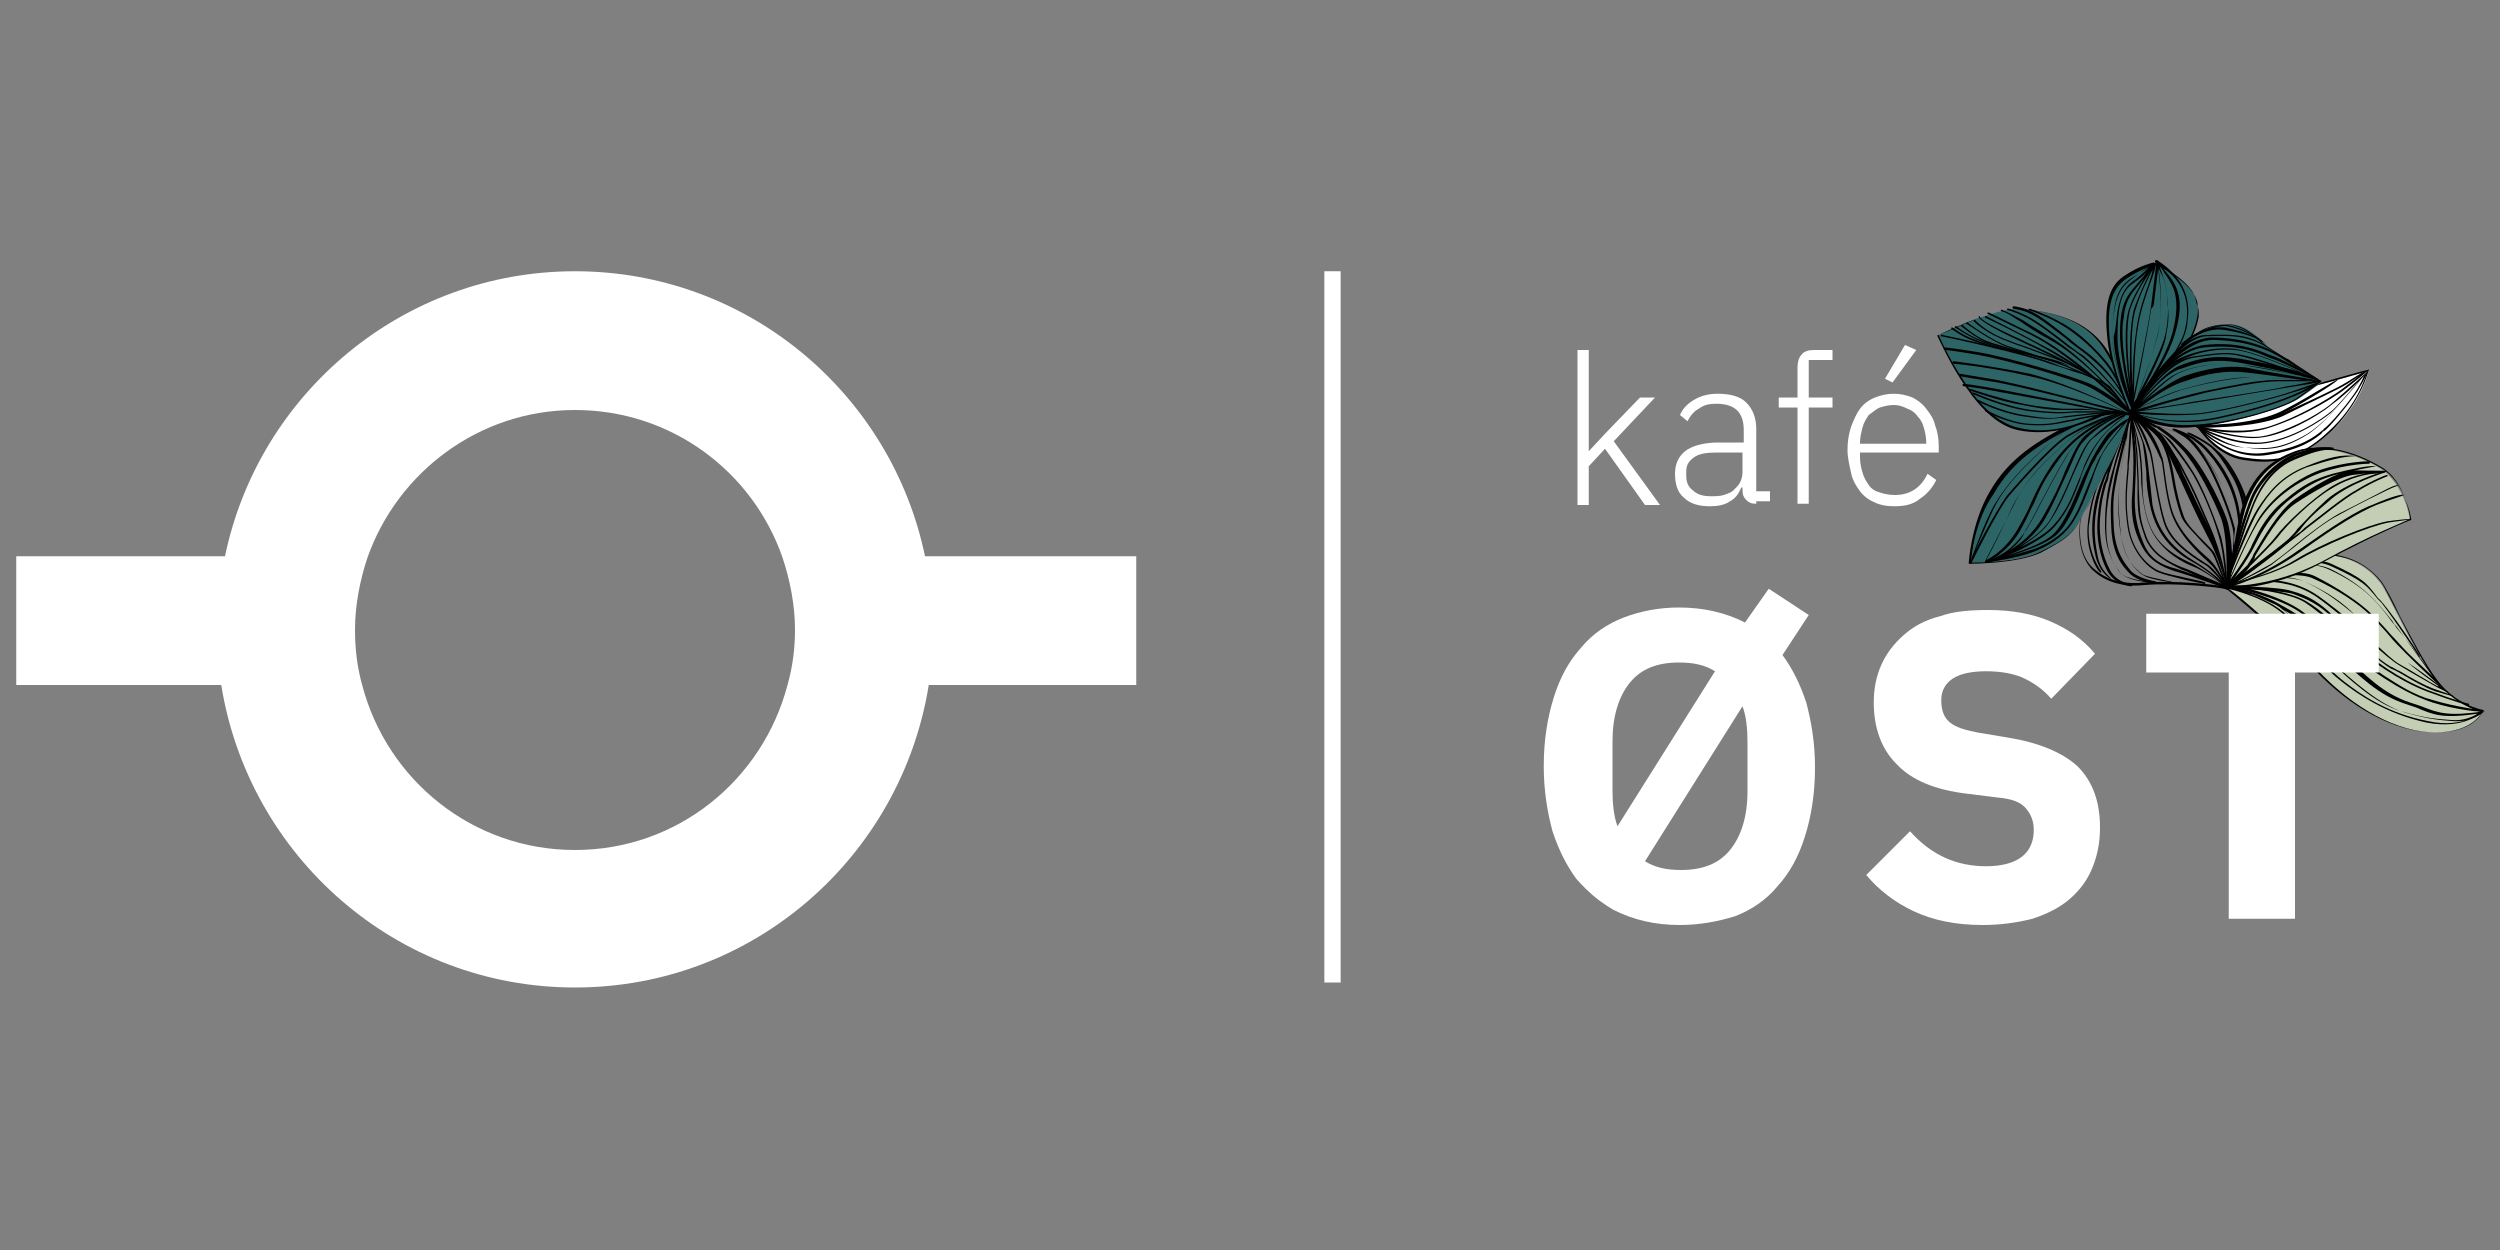<?xml version="1.0" encoding="UTF-8"?> <!-- Generator: Adobe Illustrator 25.2.1, SVG Export Plug-In . SVG Version: 6.00 Build 0) --> <svg xmlns="http://www.w3.org/2000/svg" xmlns:xlink="http://www.w3.org/1999/xlink" version="1.1" id="Layer_1" x="0px" y="0px" viewBox="0 0 200 100" style="enable-background:new 0 0 200 100;" xml:space="preserve"><rect x="0" y="0" width="200" height="100" fill="#808080" stroke="none"/> <style type="text/css"> .st0{fill:#FFFFFF;} .st1{fill:none;stroke:#FFFFFF;stroke-width:1.304;stroke-miterlimit:10;} .st2{fill:#2D6466;} .st3{fill:#C4CEB4;} </style> <g> <path class="st0" d="M134.4,74c-2,0-3.7-0.4-5.3-1.2c0,0-0.9-0.5-1.7-1.2c-0.7-0.6-1.3-1.3-1.3-1.3c-0.8-1.1-1.4-2.3-1.9-3.8 c-0.4-1.5-0.7-3.2-0.7-5.2c0-2.1,0.3-3.9,0.8-5.5c0.5-1.6,1.2-2.9,2.2-4c0.9-1.1,2.1-1.9,3.4-2.4c1.3-0.5,2.8-0.8,4.4-0.8 c2,0,3.7,0.4,5.3,1.2l1.9-2.7l3.2,2.1l-2.1,3.2c0.8,1.1,1.4,2.3,1.9,3.8c0.4,1.5,0.7,3.2,0.7,5.2c0,2.1-0.3,3.9-0.8,5.5 c-0.5,1.6-1.2,2.9-2.2,4c-0.9,1.1-2.1,1.9-3.4,2.4C137.5,73.7,136,74,134.4,74z M129,63.2c0,1.1,0.1,2.1,0.4,2.9l7.8-12.4 c-0.8-0.5-1.7-0.7-2.9-0.7c-1.7,0-3,0.5-3.9,1.6c-0.9,1.1-1.4,2.7-1.4,4.7V63.2z M139.8,59.4c0-1.1-0.1-2.1-0.4-2.9l-7.8,12.4 c0.8,0.5,1.7,0.7,2.9,0.7c1.7,0,3-0.5,3.9-1.6c0.9-1.1,1.4-2.7,1.4-4.7V59.4z"></path> <g> <path class="st0" d="M126.2,28h0.9v8.1h0l1.3-1.4l2.8-2.9h1.2l-3.3,3.5l3.7,5.1h-1.2l-3.2-4.5l-1.3,1.4v3.1h-0.9V28z"></path> <path class="st0" d="M140.5,40.3c-0.4,0-0.6-0.1-0.8-0.3c-0.2-0.2-0.3-0.4-0.3-0.8V39h-0.1c-0.2,0.5-0.5,0.9-0.9,1.1 c-0.4,0.3-1,0.4-1.6,0.4c-0.9,0-1.6-0.2-2.1-0.7c-0.5-0.4-0.7-1.1-0.7-1.9c0-0.8,0.3-1.4,0.8-1.8c0.5-0.4,1.4-0.7,2.7-0.7h2v-1 c0-1.4-0.7-2.1-2.2-2.1c-0.6,0-1,0.1-1.4,0.4c-0.4,0.2-0.7,0.6-0.9,1l-0.6-0.5c0.2-0.5,0.6-0.9,1.1-1.2s1.1-0.5,1.9-0.5 c1,0,1.8,0.2,2.3,0.7c0.5,0.5,0.8,1.2,0.8,2.1v5h1.1v0.8H140.5z M136.9,39.7c0.3,0,0.7,0,1-0.1c0.3-0.1,0.6-0.2,0.8-0.4 c0.2-0.2,0.4-0.4,0.5-0.6c0.1-0.2,0.2-0.5,0.2-0.8v-1.6h-2c-0.9,0-1.5,0.1-1.9,0.4c-0.4,0.3-0.6,0.6-0.6,1.1v0.4 c0,0.5,0.2,0.9,0.5,1.1C135.8,39.6,136.3,39.7,136.9,39.7z"></path> <path class="st0" d="M143.8,32.6h-1.5v-0.8h1.5v-2.4c0-0.4,0.1-0.8,0.3-1c0.2-0.3,0.6-0.4,1-0.4h1.5v0.8h-1.9v3h1.9v0.8h-1.9v7.7 h-0.9V32.6z"></path> <path class="st0" d="M151.5,40.5c-0.6,0-1.1-0.1-1.5-0.3c-0.5-0.2-0.9-0.5-1.2-0.9c-0.3-0.4-0.6-0.9-0.7-1.4s-0.3-1.2-0.3-1.9 c0-0.7,0.1-1.3,0.3-1.9c0.2-0.5,0.4-1,0.7-1.4c0.3-0.4,0.7-0.7,1.2-0.9c0.5-0.2,1-0.3,1.5-0.3c0.5,0,1,0.1,1.5,0.3 c0.4,0.2,0.8,0.5,1.1,0.9c0.3,0.4,0.6,0.8,0.7,1.3c0.2,0.5,0.3,1.1,0.3,1.7v0.5h-6.3v0.4c0,0.4,0.1,0.9,0.2,1.2 c0.1,0.4,0.3,0.7,0.5,1c0.2,0.3,0.5,0.5,0.9,0.6c0.3,0.1,0.7,0.2,1.2,0.2c1.2,0,2.1-0.6,2.6-1.7l0.7,0.5c-0.3,0.6-0.7,1.1-1.3,1.5 C153,40.4,152.3,40.5,151.5,40.5z M151.5,32.4c-0.4,0-0.8,0.1-1.1,0.2s-0.6,0.4-0.9,0.6c-0.2,0.3-0.4,0.6-0.5,1 c-0.1,0.4-0.2,0.8-0.2,1.2v0.1h5.3v-0.1c0-0.4-0.1-0.9-0.2-1.2c-0.1-0.4-0.3-0.7-0.5-0.9c-0.2-0.3-0.5-0.5-0.8-0.6 C152.2,32.5,151.9,32.4,151.5,32.4z M151.4,30.6l-0.6-0.3l1.6-2.7l0.9,0.4L151.4,30.6z"></path> </g> <path class="st0" d="M46,21.7c-13.8,0-25.3,9.8-28,22.8H1.3v10.3h16.4C19.9,68.5,31.7,79,46,79s26.1-10.5,28.3-24.2h16.6V44.5H74 C71.3,31.5,59.8,21.7,46,21.7z M63,54.8C61,62.4,54.2,68,46,68s-15-5.6-17-13.1c-0.4-1.4-0.6-2.9-0.6-4.5c0-2,0.4-4,1-5.8 c2.4-6.8,8.9-11.8,16.6-11.8s14.2,4.9,16.6,11.8c0.6,1.8,1,3.8,1,5.8C63.6,51.9,63.4,53.4,63,54.8z"></path> <line class="st1" x1="106.6" y1="21.7" x2="106.6" y2="78.6"></line> <g> <path d="M179.9,41.7c-0.3,1.8-1.6,5.2-1.6,5.4l0,0.1l-0.4-0.1c-0.3-0.1-3.8-0.5-6.3-0.3c-1.9,0.2-3.3-0.3-4.3-1.3 c-0.6-0.7-1.5-2.3-0.5-5.7c0.6-2.1,3.7-6.4,3.8-6.4l0,0l0,0c0.2,0.1,5.4,1.7,6.7,2.6c1.3,0.9,2.8,4,2.7,5.6 C179.9,41.4,179.9,41.6,179.9,41.7z M178.1,47c0.2-0.5,1.5-4.1,1.6-5.6c0.1-1.6-1.3-4.5-2.6-5.5c-1.2-0.8-6.1-2.4-6.6-2.5 c-0.3,0.4-3.2,4.3-3.7,6.3c-0.9,3.4-0.1,5,0.5,5.6c1,1,2.4,1.5,4.2,1.3c2.5-0.2,6,0.2,6.3,0.3L178.1,47z"></path> <path d="M178.2,47.1C178.2,47.1,178.2,47.1,178.2,47.1c-0.1,0.1-0.1,0-0.1,0c0,0-0.7-1.5-1.3-2c-0.1-0.1-0.1-0.1-0.2-0.2 c-0.8-0.7-2.5-2.3-3-4.2c-0.3-1.1-0.4-2-0.5-2.7c-0.1-0.6-0.1-1.1-0.3-1.4c-0.3-0.7-1.1-2.4-2-3c-0.2-0.1-0.3-0.2-0.3-0.2 c0,0,0,0,0-0.1c0,0,0,0,0.1,0c0.1,0,0.2,0.1,0.4,0.2c0.3,0.2,0.8,0.5,1.4,1c1,0.9,1.3,2.4,1.5,3.5c0.2,1.3,0.5,2.5,0.8,3.3 c0.2,0.6,1,1.4,1.7,2.1c0.4,0.4,0.7,0.7,0.8,0.9C177.4,44.8,178.2,46.9,178.2,47.1C178.2,47,178.2,47.1,178.2,47.1z M171.4,33.8 c0.7,0.7,1.3,1.9,1.5,2.6c0.2,0.4,0.2,0.9,0.3,1.5c0.1,0.7,0.2,1.6,0.5,2.7c0.5,1.9,2.2,3.4,3,4.1c0.1,0.1,0.2,0.2,0.2,0.2 c0.3,0.3,0.6,0.8,0.9,1.3c-0.3-0.7-0.6-1.6-0.8-1.9c-0.1-0.2-0.4-0.5-0.8-0.9c-0.6-0.7-1.5-1.5-1.7-2.1c-0.3-0.8-0.6-2-0.8-3.3 c-0.2-1.1-0.5-2.6-1.5-3.5C171.9,34.2,171.6,34,171.4,33.8z"></path> <path d="M178.2,47.1C178.2,47.1,178.2,47.1,178.2,47.1c0,0.1-0.1,0.1-0.1,0c0,0-1.1-1.3-2.8-2.2c-1.8-1-2.9-2.5-3.3-4.5 c-0.2-0.9-0.3-1.9-0.3-2.7c-0.1-1-0.2-1.8-0.3-2.3c-0.3-0.9-0.9-2.1-0.9-2.1c0,0,0-0.1,0-0.1c0,0,0.1,0,0.1,0c0,0,0.9,0.9,1.5,3 c0.1,0.4,0.2,1,0.3,1.7c0.2,1.1,0.4,2.5,0.8,3.8c0.5,1.6,2.1,2.6,3,3.2c0.3,0.2,0.5,0.3,0.6,0.4C177.4,45.8,178.2,47,178.2,47.1 C178.2,47,178.2,47.1,178.2,47.1z M170.8,33.7c0.2,0.4,0.5,1.1,0.7,1.7c0.2,0.5,0.3,1.3,0.4,2.3c0.1,0.8,0.2,1.8,0.3,2.7 c0.4,1.9,1.4,3.3,3.2,4.4c1,0.6,1.8,1.2,2.3,1.7c-0.3-0.4-0.7-0.8-1-1.1c-0.1-0.1-0.4-0.3-0.6-0.4c-0.9-0.6-2.5-1.6-3-3.2 c-0.4-1.3-0.6-2.7-0.8-3.8c-0.1-0.7-0.2-1.3-0.3-1.7C171.5,34.9,171.1,34.1,170.8,33.7z"></path> <path d="M178.2,47.1C178.2,47.1,178.2,47.1,178.2,47.1C178.2,47.1,178.2,47.1,178.2,47.1c-0.1,0-2.3-0.9-3.3-1.4 c-0.1,0-0.2-0.1-0.3-0.1c-1-0.5-2.4-1.1-3-2.6c-0.5-1.5-0.6-1.8-0.6-3.9l0-0.6c-0.1-2.4-0.1-2.4-0.2-3.1l0-0.2 c-0.2-0.9-0.4-2-0.4-2c0,0,0-0.1,0-0.1c0,0,0.1,0,0.1,0c0,0,0.4,1.4,0.6,2.2c0.2,0.9,0.3,2.3,0.3,3.3c0,1,0.1,2.5,0.8,3.9 c0.8,1.5,2.5,2.3,3.2,2.6C176.7,45.8,178.2,47,178.2,47.1C178.2,47,178.2,47,178.2,47.1z M170.8,34.4c0,0.3,0.1,0.5,0.1,0.8l0,0.2 c0.1,0.7,0.1,0.8,0.2,3.1l0,0.6c0.1,2.1,0.1,2.4,0.6,3.8c0.5,1.4,1.9,2.1,2.9,2.5c0.1,0,0.2,0.1,0.3,0.1c0.7,0.3,2.1,0.9,2.8,1.2 c-0.5-0.4-1.5-1.1-2.3-1.4c-1.5-0.6-2.6-1.6-3.2-2.7c-0.7-1.4-0.8-2.9-0.9-3.9c0-1-0.1-2.4-0.3-3.3 C171,35.2,170.9,34.8,170.8,34.4z"></path> <path d="M178.2,47.1C178.2,47.1,178.2,47.1,178.2,47.1C178.2,47.1,178.2,47.1,178.2,47.1c-0.1,0-3.1-1.1-4.2-1.4 c-1.2-0.4-2.1-0.9-2.7-2.1c-0.6-1.2-0.9-2.4-0.7-4.4c0.1-2,0.1-2.8,0-3.8c0-0.4-0.1-0.8-0.1-1.2c0,0.9-0.1,2.2-0.2,3l0,0.3 c-0.1,1.3-0.3,2.7,0,4.6c0.3,2.1,1.7,3.3,2.5,3.6c0.7,0.3,3.6,0.8,3.6,0.9c0,0,0.1,0,0,0.1c0,0,0,0.1-0.1,0 c-0.1,0-2.9-0.6-3.6-0.9c-0.8-0.3-2.2-1.6-2.5-3.7c-0.3-2-0.1-3.4,0-4.7l0-0.3c0.1-1.2,0.2-3.4,0.3-3.9c0,0,0,0,0,0 c0,0,0-0.1,0-0.1c0,0,0,0,0.1,0c0,0,0,0,0.1,0c0,0,0.1,0,0.1,0.1c0,0,0,0,0,0c0.3,0.2,1.6,0.9,2.3,1.8c0.7,0.9,1.2,2,1.5,2.8 c0.1,0.2,0.1,0.3,0.2,0.4c0.4,0.9,1.5,3.2,2.3,4.7C177.6,44.6,178.2,47,178.2,47.1C178.2,47.1,178.2,47.1,178.2,47.1z M170.6,33.4 c0,0.4,0.1,1.2,0.2,2c0.1,1,0.1,1.8,0,3.8c-0.1,2,0.2,3.1,0.7,4.3c0.5,1.2,1.4,1.7,2.6,2c1,0.3,3.4,1.2,4,1.4 c-0.1-0.5-0.7-2.5-1.4-3.8c-0.8-1.5-1.9-3.9-2.3-4.8c-0.1-0.1-0.1-0.3-0.2-0.4c-0.4-0.8-0.8-2-1.5-2.8 C172.1,34.3,171,33.7,170.6,33.4z"></path> <path d="M173.9,46.6L173.9,46.6C173.9,46.6,173.9,46.6,173.9,46.6c-0.1,0-1.7-0.2-2.3-0.5c-0.4-0.2-1.5-1-1.9-3.1 c-0.3-1.8-0.3-2.8-0.1-4.7c0.1-1.2,0.3-2,0.4-2.7c0.1-0.3,0.1-0.6,0.2-0.9c-0.2,0.7-0.5,2-0.8,3.3c-0.3,1.5-0.4,1.9-0.3,4.1 c0.1,2.1,0.9,3,1.4,3.6l0,0c0.6,0.6,1.9,0.8,1.9,0.8c0,0,0.1,0,0.1,0.1c0,0,0,0.1-0.1,0.1c-0.1,0-1.4-0.2-2-0.8l0,0 c-0.6-0.6-1.4-1.5-1.5-3.7c-0.1-2.2,0-2.6,0.3-4.2c0.4-1.7,0.8-3.3,0.9-3.7c0.1-0.5,0.2-0.8,0.2-0.9c0,0,0-0.1,0-0.1 c0,0,0-0.1,0.1,0c0,0,0.1,0,0,0.1c0,0,0,0,0,0c0,0.1-0.1,0.6-0.2,1.2c0,0.3-0.1,0.7-0.2,1.1c-0.1,0.6-0.3,1.5-0.4,2.6 c-0.2,1.9-0.1,2.9,0.1,4.7c0.3,2,1.5,2.8,1.8,3C172.3,46.3,173.8,46.5,173.9,46.6C173.9,46.5,173.9,46.5,173.9,46.6z"></path> <path d="M172.1,46.6C172.1,46.6,172.1,46.6,172.1,46.6c-0.1,0-2-0.1-2.6-0.9c-0.5-0.8-1.1-1.7-1.1-3.7c0-2,0.3-3.4,0.7-4.7l0,0 c0.2-0.9,0.6-1.9,0.8-2.7c-0.1,0.3-0.3,0.7-0.4,1.1c-0.4,1-0.5,1.3-0.7,2c-0.1,0.2-0.1,0.5-0.2,0.8l-0.1,0.2 c-0.3,1.1-0.4,1.5-0.5,2.8c-0.1,1.5,0.2,3,0.8,4.1c0.6,1.1,1.7,1.1,1.7,1.1c0,0,0.1,0,0.1,0.1c0,0,0,0.1-0.1,0.1 c0,0-1.2,0-1.9-1.2c-0.6-1.1-0.9-2.6-0.8-4.1c0.1-1.3,0.2-1.7,0.5-2.9l0.1-0.2c0.1-0.3,0.2-0.6,0.2-0.8c0.2-0.7,0.3-1,0.7-2 c0.5-1.2,1-2.3,1-2.3c0,0,0,0,0.1,0c0,0,0,0,0,0.1l-0.1,0.4c0,0.1-0.1,0.2-0.1,0.3c-0.2,0.7-0.7,2.1-1,3.2l0,0 c-0.3,1.4-0.7,2.7-0.7,4.7c0,2,0.5,2.9,1.1,3.7C170.1,46.4,172,46.5,172.1,46.6C172.1,46.5,172.1,46.5,172.1,46.6 C172.1,46.6,172.1,46.6,172.1,46.6z"></path> <path d="M168.9,46.3C168.9,46.3,168.9,46.3,168.9,46.3C168.9,46.3,168.8,46.4,168.9,46.3c-0.1,0-1-0.5-1.3-2 c-0.3-1.3-0.3-2.7,0-4.1c0.2-1,0.6-1.9,1-2.9c0.1-0.3,0.2-0.5,0.3-0.8c0.2-0.5,0.5-1.2,0.8-1.7c0,0.1-0.1,0.2-0.1,0.2 c-0.3,0.6-1,2-1.5,3.2c-0.6,1.3-0.8,2.5-1,3.9c-0.1,1.7,0.6,3.1,1,3.6c0,0,0,0.1,0,0.1c0,0-0.1,0-0.1,0c-0.4-0.4-1.1-1.9-1-3.6 c0.1-1.4,0.4-2.6,1-4c0.5-1.2,1.2-2.7,1.5-3.2c0.3-0.6,1-1.7,1-1.7c0,0,0.1,0,0.1,0c0,0,0,0.1,0,0.1c0,0-1.1,2-1.6,3.3 c-0.1,0.3-0.2,0.5-0.3,0.8c-0.4,0.9-0.7,1.8-0.9,2.8c-0.3,1.4-0.3,2.7,0,4.1C168,45.7,168.9,46.2,168.9,46.3 C168.9,46.2,168.9,46.3,168.9,46.3z"></path> <path d="M178.2,47.1C178.2,47.1,178.2,47.1,178.2,47.1c-0.1,0.1-0.1,0-0.1,0c0,0-0.3-2.4-1.4-4.9c-1.1-2.5-1.2-2.8-2-4.3l-0.1-0.2 c-0.7-1.4-1.5-2.3-2.1-2.9c-0.1-0.1-0.2-0.2-0.3-0.3c-0.2-0.2-0.5-0.4-0.7-0.6c-0.6-0.3-1.1-0.5-1.1-0.5c0,0,0,0,0-0.1 c0,0,0,0,0.1,0c0,0,0.5,0.2,1.1,0.6c0.7,0.4,1.6,0.9,2,1.3c0.2,0.2,1.3,1.6,2,2.8c0.7,1.2,1.5,3.2,2.1,5 C178.1,44.6,178.2,47,178.2,47.1C178.2,47.1,178.2,47.1,178.2,47.1z M172.2,34.3C172.2,34.3,172.3,34.4,172.2,34.3 c0.2,0.2,0.3,0.3,0.4,0.4c0.6,0.6,1.4,1.5,2.1,2.9l0.1,0.2c0.8,1.5,0.9,1.8,2,4.3c0.6,1.4,1,2.8,1.2,3.8c-0.1-0.9-0.2-2-0.5-3 c-0.5-1.8-1.4-3.8-2.1-5c-0.7-1.1-1.8-2.5-2-2.7C173.2,34.9,172.7,34.6,172.2,34.3z"></path> <path d="M178.3,46.8c0,0.1,0,0.1,0,0.1c0,0,0,0.1-0.1,0.1c0,0-0.1,0-0.1-0.1c0,0,0.2-3.7-0.4-5.4c-0.7-1.8-2-4.3-3.1-5.5 c-1.1-1.2-1.6-1.4-2.1-1.8l-0.1,0c-0.6-0.4-1.9-0.8-1.9-0.8c0,0,0,0,0-0.1c0,0,0-0.1,0.1,0c0.1,0,1.4,0.4,2,0.8l0.1,0 c0.6,0.4,1,0.6,2.2,1.8c1.2,1.2,2.5,3.7,3.2,5.5c0.4,1.1,0.5,3,0.5,4.2c0.1-1,0.2-2.5,0-3.4c-0.4-1.6-1.5-4.2-2.2-5.3 c-0.7-1.1-1.3-1.7-1.6-1.9c-0.1-0.1-0.2-0.1-0.3-0.2c-0.2-0.1-0.3-0.2-0.7-0.4c0,0,0-0.1,0-0.1c0,0,0.1,0,0.1,0 c0.4,0.2,0.6,0.3,0.7,0.4c0.1,0.1,0.2,0.1,0.3,0.2c0.3,0.2,1,0.8,1.7,2c0.7,1.1,1.8,3.8,2.2,5.4C178.7,43.6,178.4,46.1,178.3,46.8 z"></path> <path d="M179.1,43.7c-0.2,1.7-0.8,3.2-0.8,3.2c0,0,0,0-0.1,0c0,0-0.1,0,0-0.1c0,0,0.5-2.7,0.5-3.9c0-1.2-0.4-2.8-0.9-3.9 c-0.5-1.1-1.2-2.3-1.9-3.1c-0.7-0.8-1.6-1.3-2-1.5l0,0c0,0,0,0,0-0.1c0,0,0,0,0.1,0c0,0,1.2,0.4,1.8,0.9c0.7,0.5,1,0.9,1.5,1.5 c0.4,0.5,1.6,2.1,1.9,4.5C179.2,42,179.2,42.9,179.1,43.7z M178.5,45.9c0.3-1.1,0.8-3.1,0.5-4.6c-0.3-2.4-1.5-3.9-1.9-4.5 c-0.5-0.6-0.8-1-1.5-1.5c-0.2-0.2-0.5-0.3-0.8-0.5c0.4,0.2,0.8,0.6,1.1,1c0.7,0.9,1.4,2,1.9,3.2c0.6,1.3,0.9,2.9,0.9,3.9 C178.8,43.7,178.6,45,178.5,45.9z"></path> <path d="M179.5,42.5c-0.2,1.4-1.2,4.3-1.2,4.4c0,0,0,0-0.1,0s0,0,0-0.1c0,0,1.2-3.5,1.3-4.7c0.1-1.3-0.3-3-1-4.1 c-0.7-1.2-1-1.6-1.6-2.2c-0.6-0.5-1.9-1.1-1.9-1.1c0,0,0-0.1,0-0.1c0,0,0.1,0,0.1,0c0.1,0,1.3,0.6,1.9,1.1c0.6,0.5,1,1,1.7,2.2 c0.7,1.1,1.1,2.9,1,4.2C179.5,42.3,179.5,42.4,179.5,42.5z"></path> </g> <g> <g> <path class="st2" d="M170.4,32.9c0,0-1.6-0.5-4.5,1c-3,1.5-5,2.9-6.5,5.4s-1.7,5.7-1.7,5.7s3.8,0,5.6-0.9 c1.9-0.9,2.5-1.3,3.4-3.1C167.6,39.2,170,35.4,170.4,32.9z"></path> <path d="M170.4,32.9L170.4,32.9c-0.3,2-1.8,4.7-2.9,6.8c-0.3,0.6-0.6,1-0.8,1.4c-0.9,1.8-1.6,2.1-3.4,3.1l0,0 c-1.9,0.9-5.6,0.9-5.7,0.9l-0.1,0l0-0.1c0,0,0.2-3.2,1.7-5.7c1.5-2.6,3.7-4,6.5-5.4C168.8,32.4,170.3,32.8,170.4,32.9L170.4,32.9 z M157.7,45c0.5,0,3.9,0,5.6-0.9l0,0c1.8-0.9,2.5-1.3,3.4-3c0.2-0.4,0.5-0.9,0.8-1.4c1.1-2,2.5-4.7,2.9-6.6 c-0.3-0.1-1.8-0.3-4.4,1c-2.9,1.4-5,2.8-6.5,5.4C158,41.6,157.7,44.5,157.7,45z"></path> </g> <path d="M170.4,32.9C170.4,32.9,170.4,33,170.4,32.9c-1.7,0.4-3.5,1.2-4.9,2c-1.5,0.9-4.7,4.7-4.8,4.8c-0.7,0.8-3,5.3-3,5.4 c0,0,0,0-0.1,0c0,0,0,0,0-0.1c0,0,1.2-3.4,2-4.7c0.9-1.5,2.3-3.1,4.7-5.1C166.8,32.9,170.3,32.9,170.4,32.9 C170.4,32.9,170.4,32.9,170.4,32.9C170.4,32.9,170.4,32.9,170.4,32.9z M158,44.1c0.7-1.4,2.1-3.9,2.6-4.5c0,0,3.3-3.9,4.8-4.8 c1.2-0.7,2.7-1.4,4.2-1.8c-1.2,0.1-3.5,0.6-5.3,2.2c-2.3,2-3.8,3.6-4.6,5.1C159.2,41.2,158.5,43,158,44.1z"></path> <path d="M170.4,32.9C170.4,32.9,170.4,33,170.4,32.9c-3.5,1.2-5,2.8-6,4.3c-0.8,1.1-1.2,1.9-1.7,3.1c-0.3,0.5-0.5,1.1-0.9,1.8 c-0.6,1.2-1.4,1.9-1.9,2.3c-0.6,0.4-1,0.6-1,0.6c0,0-0.1,0-0.1,0c0,0,0,0,0-0.1c0,0,1.1-2.1,2.3-4.5c1.2-2.4,2.5-3.5,4.4-5.2 C167.3,33.6,170.3,32.9,170.4,32.9C170.4,32.8,170.4,32.9,170.4,32.9C170.4,32.9,170.4,32.9,170.4,32.9z M158.9,44.8 c0.4-0.2,1.7-0.9,2.7-2.8c0.4-0.7,0.7-1.3,0.9-1.8c0.5-1.1,0.9-1.9,1.7-3.1c0.8-1.1,1.9-2.4,4.1-3.5c-0.9,0.4-2,0.9-2.9,1.7 c-1.9,1.7-3.1,2.8-4.4,5.2C160.1,42.5,159.2,44.3,158.9,44.8z"></path> <path d="M170.4,32.9C170.4,32.9,170.4,33,170.4,32.9c-0.1,0.1-0.5,0.2-1.1,0.5c-0.9,0.4-2,1.2-2.6,1.9c-0.5,0.5-0.8,1.4-1.3,2.5 c-0.5,1-1,2.3-1.8,3.7c-1.1,1.9-2.9,2.8-3.9,3.2c-0.3,0.1-0.5,0.2-0.8,0.3c0,0,0,0,0,0c0,0-0.1,0-0.1,0c0,0,0-0.1,0-0.1 c0,0,0,0,0,0c0.1,0,0.4-0.1,0.8-0.3c1-0.4,1.8-1.2,2.5-2.2c0.3-0.5,0.7-1.2,1.2-2.2c0.6-1.1,1.3-2.5,2.1-3.8 c1-1.6,2.8-2.6,3.9-3.1C169.7,33.1,170.1,32.9,170.4,32.9C170.4,32.8,170.4,32.9,170.4,32.9C170.4,32.9,170.4,32.9,170.4,32.9z M160.8,44c0.9-0.5,1.9-1.4,2.6-2.6c0.8-1.4,1.4-2.6,1.8-3.7c0.5-1.1,0.9-2,1.3-2.5c0.2-0.3,0.6-0.6,0.9-0.8 c-0.8,0.5-1.5,1.2-2.1,2.1c-0.8,1.3-1.5,2.7-2.1,3.8c-0.5,1-0.9,1.7-1.2,2.2C161.8,43.1,161.3,43.6,160.8,44z"></path> <path d="M170.4,32.9C170.4,32.9,170.4,33,170.4,32.9c0,0-0.4,0.4-1,0.9l-0.1,0.1c-0.7,0.5-1.6,1.4-2.4,3.2 c-0.2,0.4-0.4,0.9-0.5,1.3c-0.5,1.3-0.9,2.4-2,3.7c-1.4,1.6-5.2,2.9-5.3,2.9c0,0-0.1,0-0.1,0c0,0,0-0.1,0-0.1c0,0,3.7-1.3,5-3.3 c0.6-1,1.2-2.3,1.7-3.5c0.6-1.4,1.1-2.6,1.6-3C168.3,34.1,169.6,33.2,170.4,32.9C170.4,32.8,170.4,32.9,170.4,32.9 C170.4,32.9,170.4,32.9,170.4,32.9z M161.6,43.8c1-0.5,2.1-1.1,2.7-1.8c1.1-1.2,1.5-2.4,2-3.6c0.2-0.4,0.3-0.8,0.5-1.3 c0.8-1.8,1.8-2.7,2.4-3.2l0.1-0.1c0.3-0.2,0.5-0.4,0.6-0.5c-0.7,0.4-1.8,1.2-2.5,1.8c-0.5,0.4-1,1.7-1.6,3 c-0.5,1.2-1.1,2.6-1.8,3.6C163.5,42.5,162.5,43.2,161.6,43.8z"></path> <path d="M170.3,33.5C170.3,33.5,170.3,33.5,170.3,33.5c0,0.1-1.6,1.8-2.2,3c-0.2,0.5-0.5,1.1-0.7,1.8c-0.4,1.1-0.9,2.4-1.4,3.2 c-0.6,1.1-1.7,2-3.2,2.6c-1.2,0.5-3.8,0.9-3.8,0.9c0,0-0.1,0-0.1,0c0,0,0-0.1,0-0.1c0,0,4.2-1,5.4-2.2c0.8-0.8,1.5-2.4,2.1-3.9 c0.3-0.8,0.7-1.5,0.9-2c0.1-0.2,0.3-0.5,0.4-0.7c0.5-0.8,0.8-1.4,1.4-1.8C169.9,33.6,170.2,33.5,170.3,33.5 C170.3,33.4,170.3,33.4,170.3,33.5C170.3,33.5,170.3,33.5,170.3,33.5z M160.7,44.5c0.7-0.2,1.5-0.4,2.1-0.6 c1.5-0.6,2.5-1.4,3.1-2.5c0.5-0.8,0.9-2.1,1.4-3.2c0.3-0.7,0.5-1.4,0.8-1.8c0.4-0.8,1.3-1.9,1.8-2.5c-0.1,0.1-0.3,0.2-0.5,0.4 c-0.5,0.5-0.9,1-1.4,1.8c-0.1,0.2-0.3,0.4-0.4,0.7c-0.3,0.4-0.6,1.2-0.9,2c-0.6,1.5-1.3,3.2-2.2,4C163.7,43.5,162,44.1,160.7,44.5 z"></path> </g> <g> <g> <path class="st2" d="M170.7,33.2c0,0-1.5-0.4-2.3-0.1c-0.8,0.3-3.8,2-6.9,1.2c-3.2-0.8-5.6-5.6-6.4-7.5c0,0,1.6-0.8,3.3-1.4 c1.2-0.4,2.6-0.8,3.4-0.7c2,0.3,4.9,0.7,6.5,3.2C169.9,30.5,170.7,33.2,170.7,33.2z"></path> <path d="M170.8,33.3l-0.1,0c0,0-1.5-0.4-2.3-0.1c-0.1,0-0.3,0.1-0.5,0.2c-1.2,0.5-3.8,1.6-6.5,1c-1.4-0.3-2.8-1.5-4.1-3.4 c-1.2-1.7-2-3.5-2.3-4.1l0-0.1l0.1,0c0,0,1.6-0.8,3.3-1.4c1.5-0.6,2.7-0.8,3.5-0.7c2.1,0.3,4.9,0.7,6.6,3.2 c1.6,2.5,2.4,5.3,2.4,5.3L170.8,33.3z M155.1,26.8c0.3,0.7,1.1,2.4,2.3,4.1c1.3,1.9,2.7,3,4,3.3c2.7,0.7,5.2-0.4,6.4-1 c0.2-0.1,0.4-0.2,0.5-0.2c0.7-0.2,1.9,0,2.3,0.1c-0.2-0.5-0.9-3-2.3-5.2c-1.6-2.5-4.4-2.9-6.5-3.2c-0.7-0.1-1.9,0.1-3.4,0.7 C156.9,26,155.4,26.7,155.1,26.8z"></path> </g> <path d="M170.7,33.3C170.7,33.3,170.7,33.3,170.7,33.3C170.7,33.3,170.7,33.3,170.7,33.3c-0.1,0-2.4-1.8-3.7-2.4 c-1.3-0.6-6.4-2.1-8.7-2.5c-2.3-0.4-2.7-0.4-2.7-0.4c0,0-0.1,0-0.1-0.1c0,0,0-0.1,0.1-0.1c0,0,0.4,0,2.8,0.4 c2.3,0.4,7.4,1.9,8.8,2.5c0.9,0.4,2.4,1.5,3.2,2.1c-0.4-0.5-1.1-1.2-1.8-1.8c-0.8-0.7-1.7-1-2.8-1.3c-0.5-0.2-1.1-0.4-1.8-0.6 c-2.1-0.8-8.6-2.2-8.7-2.2c0,0-0.1,0,0-0.1c0,0,0-0.1,0.1,0c0.1,0,6.6,1.4,8.7,2.2c0.7,0.3,1.3,0.5,1.8,0.6c1.1,0.4,2,0.6,2.9,1.3 C169.7,32,170.7,33.2,170.7,33.3C170.7,33.2,170.7,33.2,170.7,33.3z"></path> <path d="M170.5,33.2C170.5,33.2,170.5,33.2,170.5,33.2C170.5,33.2,170.5,33.2,170.5,33.2c-0.2,0-9-2.4-11.3-2.7l-2.4-0.4 c0,0-0.1,0-0.1-0.1c0,0,0,0,0,0c0,0,0-0.1,0.1-0.1l2.4,0.4c2,0.3,8.6,2.1,10.7,2.6c-1.3-0.6-4.7-2.2-7.5-2.8c-3.5-0.8-6.1-1-6.1-1 c0,0-0.1,0-0.1-0.1c0,0,0-0.1,0.1-0.1c0,0,2.6,0.3,6.1,1C165.9,30.8,170.4,33.1,170.5,33.2C170.5,33.1,170.5,33.2,170.5,33.2z"></path> <path d="M170.7,33.3C170.7,33.3,170.7,33.3,170.7,33.3C170.7,33.3,170.7,33.3,170.7,33.3c-0.2,0-8.4-1.5-10.5-1.9 c-2-0.4-3.1-0.5-3.1-0.5c0,0-0.1,0-0.1-0.1c0,0,0-0.1,0.1-0.1c0,0,1,0.1,3.1,0.5C162.3,31.6,170.6,33.2,170.7,33.3 C170.7,33.2,170.7,33.2,170.7,33.3z"></path> <path d="M170.5,33.2C170.5,33.2,170.5,33.2,170.5,33.2C170.5,33.2,170.5,33.2,170.5,33.2c-0.3-0.1-0.7-0.1-1.2-0.2 c-0.1,0-0.1,0-0.2,0c-0.7,0-1.2,0-2.1,0l-0.2,0c-0.3,0-0.6,0-0.9,0c-0.9,0.1-1.8,0.1-3.5-0.1c-2.2-0.3-4.6-1.4-4.6-1.4 c0,0,0-0.1,0-0.1c0,0,0.1,0,0.1,0c0,0,2.4,1.1,4.6,1.4c1.6,0.2,2.6,0.2,3.5,0.1c0.3,0,0.6,0,0.9,0l0.2,0c0.7,0,1.1,0,1.5,0 c-0.7-0.1-1.5-0.1-2.1-0.1c-0.3,0-0.6,0-0.8,0c-0.3,0-0.5,0-0.8,0c-0.8,0-1.6-0.1-3.1-0.4c-1.9-0.3-4.3-1.2-4.3-1.2c0,0,0,0,0-0.1 c0,0,0,0,0.1,0c0,0,2.4,0.8,4.3,1.2c1.5,0.3,2.2,0.3,3.1,0.4c0.2,0,0.5,0,0.8,0c0.2,0,0.5,0,0.8,0c0.9,0.1,2,0.1,2.9,0.2 C170,32.9,170.5,33.1,170.5,33.2C170.5,33.1,170.5,33.2,170.5,33.2z"></path> <path d="M170.7,33.2C170.7,33.2,170.7,33.2,170.7,33.2C170.7,33.3,170.7,33.3,170.7,33.2l-0.9-0.1c-0.9-0.2-3.6,0.2-4.6,0.3 c-1.1,0.1-1.4,0.2-3.4-0.1c-1.9-0.3-3.6-1.2-3.6-1.2c0,0,0-0.1,0-0.1c0,0,0.1,0,0.1,0c0,0,1.7,0.9,3.6,1.2 c1.9,0.3,2.3,0.3,3.3,0.1c1-0.1,3.7-0.5,4.6-0.3L170.7,33.2C170.7,33.2,170.7,33.2,170.7,33.2z"></path> <path d="M169.8,33.1C169.8,33.1,169.8,33.1,169.8,33.1c-0.7,0-3.1,0.3-4.1,0.6l-0.1,0c-1,0.2-1.7,0.4-3.3,0.3 c-1.7-0.1-3.5-1.1-3.5-1.1c0,0,0-0.1,0-0.1c0,0,0.1,0,0.1,0c0,0,1.8,1,3.4,1.1c1.6,0.1,2.3-0.1,3.2-0.3l0.1,0 C166.7,33.3,169.1,32.9,169.8,33.1C169.8,33,169.8,33.1,169.8,33.1z"></path> <path d="M170.4,32.9C170.4,32.9,170.4,33,170.4,32.9c-0.1,0.1-0.1,0-0.1,0c0,0-0.1-0.2-0.2-0.6c-0.3-0.8-1.2-2.4-3.4-4.1 c-0.5-0.4-1-0.7-1.4-1.1c-2.1-1.6-2.8-2.2-4.2-2.4c0,0-0.1,0-0.1-0.1c0,0,0,0,0,0c0,0,0-0.1,0.1-0.1c1.4,0.2,2.2,0.8,4.2,2.4 c0.4,0.3,0.8,0.7,1.4,1.1c1.5,1.1,2.3,2.2,2.9,3.1c-0.3-0.8-0.8-1.6-1.4-2.3c-1.1-1.3-2.5-2.4-3.6-3c-1.1-0.6-2.3-1-2.3-1 c0,0,0,0,0-0.1c0,0,0,0,0.1,0c0,0,1.2,0.4,2.3,1c1.2,0.6,2.5,1.7,3.7,3.1c0.9,1,1.5,2.6,1.8,3.4C170.4,32.7,170.4,32.9,170.4,32.9 C170.4,32.9,170.4,32.9,170.4,32.9z"></path> <path d="M170.8,33C170.8,33.1,170.8,33.1,170.8,33c0,0.1-0.1,0.1-0.1,0c0,0-2.5-3.2-4.2-4.5c-0.3-0.2-0.6-0.5-1-0.7 c-1.4-1.1-2.6-2-3.4-2.4c-1-0.5-1.5-0.6-1.5-0.6c0,0-0.1,0,0-0.1c0,0,0-0.1,0.1,0c0,0,0.5,0.1,1.5,0.6c0.8,0.4,2,1.3,3.4,2.4 c0.3,0.2,0.6,0.5,1,0.7C168.3,29.8,170.8,33,170.8,33C170.8,33,170.8,33,170.8,33z"></path> <path d="M170.4,32.9C170.4,32.9,170.4,32.9,170.4,32.9c0,0.1-0.1,0.1-0.1,0c0,0-4.4-4.4-7.8-6.1l-3.5-1.7c0,0,0-0.1,0-0.1 c0,0,0.1,0,0.1,0l3.5,1.7c2.4,1.2,5.2,3.6,6.7,5c-1.2-1.3-3.2-3.3-5.1-4.4c-1.3-0.7-2-1.2-2.6-1.6c-0.7-0.4-1-0.7-1.5-0.8 c0,0-0.1,0,0-0.1c0,0,0-0.1,0.1,0c0.5,0.2,0.8,0.4,1.6,0.8c0.6,0.4,1.3,0.8,2.6,1.6C167.2,29,170.4,32.8,170.4,32.9 C170.4,32.9,170.4,32.9,170.4,32.9z"></path> <path d="M167.5,30.3C167.5,30.3,167.5,30.3,167.5,30.3C167.5,30.3,167.4,30.3,167.5,30.3c-1.2-0.8-2.9-1.6-5-2.6 c-0.5-0.2-1-0.5-1.5-0.7c-1.7-0.8-2.6-1.4-2.7-1.6c0,0,0-0.1,0-0.1c0,0,0.1,0,0.1,0c0,0,0,0,0,0.1c0,0,0.3,0.4,2.7,1.5 c0.5,0.2,1,0.5,1.5,0.7c1.3,0.6,2.5,1.2,3.4,1.7c-0.5-0.3-1.2-0.7-2-1.2c-2.6-1.5-5.2-2.7-5.2-2.7c0,0,0-0.1,0-0.1 c0,0,0.1,0,0.1,0c0,0,2.6,1.3,5.2,2.7C166.7,29.5,167.5,30.2,167.5,30.3C167.5,30.2,167.5,30.3,167.5,30.3z"></path> <path d="M166.3,29.5C166.3,29.5,166.3,29.5,166.3,29.5C166.3,29.5,166.2,29.5,166.3,29.5c-1-0.5-3-1.2-4.6-1.8 c-0.4-0.1-0.8-0.3-1.1-0.4c-1.7-0.6-2.7-1.6-2.7-1.6c0,0,0-0.1,0-0.1c0,0,0.1,0,0.1,0c0,0,0.9,1,2.6,1.6c0.3,0.1,0.7,0.3,1.1,0.4 C163.3,28.2,165.4,28.9,166.3,29.5C166.3,29.4,166.3,29.4,166.3,29.5z"></path> <path d="M167.5,30.3C167.5,30.3,167.5,30.3,167.5,30.3C167.5,30.3,167.5,30.3,167.5,30.3c-0.1,0-0.5-0.2-1.6-0.7 c-1-0.5-3.5-1.2-4.9-1.7l-0.3-0.1c-1.3-0.4-3.3-1.9-3.4-1.9c0,0,0-0.1,0-0.1c0,0,0.1,0,0.1,0c0,0,2,1.5,3.3,1.9l0.3,0.1 c1.5,0.5,3.9,1.2,4.9,1.7C167.1,30,167.5,30.2,167.5,30.3C167.5,30.2,167.5,30.3,167.5,30.3z"></path> <path d="M163.6,28.7C163.6,28.7,163.6,28.7,163.6,28.7C163.6,28.7,163.6,28.7,163.6,28.7c-0.8-0.2-1.7-0.4-2.4-0.6 c-1-0.3-1.8-0.5-2.3-0.7c-0.9-0.4-2-1.3-2-1.3c0,0,0-0.1,0-0.1c0,0,0.1,0,0.1,0c0,0,1.1,1,2,1.3c0.5,0.2,1.3,0.4,2.3,0.7 C162,28.1,162.8,28.4,163.6,28.7C163.6,28.6,163.6,28.6,163.6,28.7z"></path> <path d="M165.6,29.3C165.6,29.3,165.6,29.3,165.6,29.3C165.6,29.4,165.6,29.4,165.6,29.3c-0.8-0.3-1.9-0.5-3.4-0.9 c-0.6-0.1-1.3-0.3-2-0.5c-2.4-0.6-3.7-1.7-3.8-1.7c0,0,0-0.1,0-0.1c0,0,0.1,0,0.1,0c0,0,1.3,1.1,3.7,1.7c0.7,0.2,1.4,0.3,2,0.5 C163.8,28.6,164.9,28.9,165.6,29.3C165.6,29.3,165.6,29.3,165.6,29.3z"></path> <path d="M161.1,28.1C161.1,28.2,161.1,28.2,161.1,28.1c-1-0.1-2.7-0.6-3.4-0.9c-0.8-0.3-1.6-0.9-1.6-0.9c0,0,0-0.1,0-0.1 c0,0,0.1,0,0.1,0c0,0,0.8,0.6,1.6,0.9C158.5,27.4,160.1,27.9,161.1,28.1C161.1,28.1,161.1,28.1,161.1,28.1z"></path> </g> <g> <g> <path class="st2" d="M170.4,32.9c0,0-1.4-3.1-1.7-5.6s0-4.2,1.3-5.1s2.4-1.1,2.4-1.1s3.1,1.3,3.4,3.2 C176.1,26.1,174.8,28.9,170.4,32.9z"></path> <path d="M175.9,25.3c-0.3,2-2.1,4.6-5.5,7.6l-0.1,0.1l0-0.1c0,0-1.4-3.1-1.7-5.7c-0.3-2.8,0.1-4.3,1.3-5.1 c1.3-0.9,2.4-1.1,2.4-1.1l0,0l0,0c0,0,0.8,0.3,1.6,0.9c0.7,0.5,1.7,1.3,1.8,2.3C175.9,24.6,175.9,24.9,175.9,25.3z M170.4,32.8 c3.9-3.6,5.7-6.5,5.4-8.5c-0.3-1.7-3.1-3-3.3-3.1c-0.2,0-1.2,0.3-2.4,1.1c-1.2,0.8-1.6,2.3-1.3,5C169,29.5,170.2,32.3,170.4,32.8 z"></path> </g> <path d="M172.5,21.1C172.5,21.1,172.5,21.1,172.5,21.1c0,0-0.9,0.9-1.9,1.6c-1,0.7-1.2,2.1-1.2,4.3c0,2.3,1.3,5.7,1.3,5.8 c0,0,0,0.1,0,0.1c0,0-0.1,0-0.1,0c0,0-1.8-3.9-1.6-6.5c0.1-2.7,0.7-3.5,1.7-4.2C171.7,21.4,172.4,21,172.5,21.1 C172.4,21,172.5,21,172.5,21.1C172.5,21.1,172.5,21.1,172.5,21.1z M169.4,24.9c0.2-1.1,0.5-1.8,1.1-2.3c0.6-0.4,1.1-0.9,1.4-1.2 c-0.3,0.2-0.7,0.4-1.3,0.8c-1.3,0.8-1.5,2-1.6,4.1c-0.1,1.3,0.3,2.9,0.7,4.1c-0.3-1.1-0.6-2.4-0.6-3.5 C169.3,26.2,169.3,25.5,169.4,24.9z"></path> <path d="M172.5,21.1C172.5,21.1,172.5,21.1,172.5,21.1C172.5,21.1,172.5,21.1,172.5,21.1c-0.2,0.3-1.3,1.6-2,3.4 c-0.8,2,0.2,8.2,0.2,8.2c0,0,0,0.1,0,0.1c0,0-0.1,0-0.1,0c0,0-1-3.9-1-6.1c0-2.3,0.5-3,1.3-3.9c0.7-0.8,1.3-1.6,1.4-1.7 c0,0,0,0,0,0C172.4,21,172.5,21,172.5,21.1C172.5,21,172.5,21.1,172.5,21.1z M169.9,25.4c-0.1,0.4-0.1,0.8-0.1,1.3 c0,1.3,0.3,3.1,0.6,4.5c-0.3-2-0.6-5.3,0-6.7c0.3-0.9,0.8-1.6,1.1-2.2c-0.2,0.2-0.3,0.4-0.5,0.6C170.5,23.5,170,24.1,169.9,25.4z"></path> <path d="M172.5,21.1C172.5,21.1,172.5,21.1,172.5,21.1c0,0-0.2,0.9-0.5,1.6c-0.3,0.9-0.8,2.2-1,3.7c-0.3,1.6-0.3,6.1-0.3,6.1 c0,0,0,0.1-0.1,0.1c0,0-0.1,0-0.1-0.1c0-0.2-0.4-6.1,0.3-8c0.7-1.9,1.6-3.5,1.6-3.5C172.4,21,172.4,21,172.5,21.1 C172.5,21,172.5,21.1,172.5,21.1z M170.9,26.5c0,0,0-0.1,0-0.1c0.2-1.5,0.7-2.9,1-3.7c0.1-0.4,0.3-0.8,0.3-1.1 c-0.3,0.6-0.9,1.7-1.3,3c-0.5,1.3-0.4,4.5-0.3,6.4C170.6,29.6,170.7,27.6,170.9,26.5z"></path> <path d="M175,25.7c0,0.3-0.1,0.7-0.2,1c-0.7,2.2-4.1,5.8-4.1,5.8c0,0-0.1,0-0.1,0c0,0,0-0.1,0-0.1c0,0,2.5-3.2,3.2-5.8 c0.7-2.7,0.1-3.7-0.6-4.7c-0.3-0.5-0.5-0.7-0.6-0.8c0,0-0.1-0.1-0.2-0.1c0,0,0,0,0-0.1c0,0,0-0.1,0.1-0.1c0,0,0.1,0,0.2,0.1 C174.5,22.1,175.3,23.7,175,25.7z M171.5,31.5c1.1-1.2,2.7-3.4,3.2-4.8c0.4-1.3,0.7-3.7-1.7-5.3c0.1,0.1,0.2,0.3,0.4,0.5 c0.8,1,1.4,2.1,0.6,4.8C173.5,28.4,172.3,30.3,171.5,31.5z"></path> <path d="M173.4,26.2c-0.1,0.4-0.1,0.7-0.2,1.1c-0.4,1.4-1.7,3.8-2.2,4.8c-0.1,0.2-0.2,0.4-0.2,0.5c0,0,0,0,0,0c0,0,0,0-0.1,0 c0,0,0,0,0-0.1c0,0,0,0,0,0c0.1-0.3,1.3-3.4,1.9-5.6c0.6-2.3,0-5.6,0-5.7c0,0,0-0.1,0-0.1c0,0,0.1,0,0.1,0L173,22 c0.2,0.5,0.4,1.3,0.4,2.3C173.5,25,173.5,25.6,173.4,26.2z M171.1,31.5c0.6-1.1,1.6-3.1,2-4.3c0.6-1.9,0.3-4.3-0.1-5.1l-0.3-0.6 c0.1,0.9,0.4,3.5-0.1,5.3C172.2,28.4,171.5,30.4,171.1,31.5z"></path> <path d="M172.1,24.7c-0.3,2-1.4,7.5-1.4,7.5c0,0,0,0.1-0.1,0c0,0-0.1,0,0-0.1c0-0.1,1.3-6,1.5-7.7c0.2-1.7,0.4-3.3,0.4-3.3 c0,0,0,0,0,0c0,0,0-0.1,0.1-0.1c0,0,0.1,0,0.1,0.1c0,0-0.2,1.6-0.4,3.3C172.2,24.6,172.2,24.6,172.1,24.7z"></path> </g> <g> <g> <g> <path class="st0" d="M175.8,34.1c0,0,1.5,2.2,3.7,2.6c2.2,0.3,4.3,0.3,6.9-2.1c2.6-2.4,3.1-5,3.1-5s-4.5,1.4-7.1,1.9 S175.8,34.1,175.8,34.1z"></path> <path d="M189.5,29.6C189.5,29.6,189.5,29.6,189.5,29.6c0,0-0.6,2.6-3.1,5c-2.7,2.5-4.9,2.5-6.9,2.2c-2.2-0.3-3.7-2.6-3.7-2.6 c0,0,0,0,0,0c0,0,0,0,0,0c0,0,4-2.3,6.6-2.7C184.9,30.9,189.4,29.5,189.5,29.6C189.5,29.5,189.5,29.5,189.5,29.6 C189.5,29.5,189.5,29.5,189.5,29.6z M175.9,34.1c0.2,0.3,1.6,2.2,3.6,2.5c2,0.3,4.2,0.4,6.8-2.1c2.3-2.1,2.9-4.3,3.1-4.8 c-0.7,0.2-4.7,1.4-7,1.8C180,31.9,176.4,33.9,175.9,34.1z"></path> </g> <path d="M189.5,29.6C189.5,29.6,189.5,29.6,189.5,29.6c0,0-0.3,0.7-0.9,1.7c-0.6,0.9-2.3,3-2.7,3.2c-0.1,0-0.1,0.1-0.2,0.2 c-0.5,0.4-1.6,1.3-4.3,1.7c-3.2,0.5-5.6-2.2-5.6-2.2c0,0,0-0.1,0-0.1c0,0,0.1,0,0.1,0c0,0,2.1,1.6,3.7,1.7l0,0 c1.6,0.1,2.8,0.2,5-1.1c2.2-1.4,4.8-5.1,4.9-5.1C189.4,29.5,189.5,29.5,189.5,29.6C189.5,29.5,189.5,29.5,189.5,29.6z M176.4,34.6c0.9,0.8,2.7,2,5,1.6c2.7-0.4,3.8-1.3,4.3-1.7c0.1-0.1,0.2-0.1,0.2-0.2c0.4-0.2,2.1-2.2,2.7-3.2 c0.2-0.4,0.4-0.7,0.5-1c-0.9,1.1-2.8,3.5-4.4,4.6c-2.2,1.4-3.5,1.3-5.1,1.1l0,0C178.4,35.8,177.1,35.1,176.4,34.6z"></path> <path d="M189.5,29.6C189.5,29.6,189.5,29.6,189.5,29.6c-0.1,0.1-2.4,2.9-3,3.4c-0.7,0.6-3.2,2.3-5.6,2.5 c-2.4,0.2-5.1-1.3-5.1-1.3c0,0,0,0,0-0.1c0,0,0,0,0.1,0c0,0,3.4,1.1,5.1,0.8c1.7-0.3,4.3-1.6,5.5-2.6c1.2-1,3-2.7,3-2.7 C189.4,29.5,189.5,29.5,189.5,29.6C189.5,29.5,189.5,29.5,189.5,29.6z M176.5,34.4c0.9,0.4,2.7,1.1,4.4,1 c2.4-0.2,4.9-1.9,5.6-2.5c0.4-0.3,1.4-1.5,2.2-2.4c-0.6,0.6-1.5,1.4-2.2,1.9c-1.2,1-3.8,2.4-5.6,2.6 C179.6,35.2,177.6,34.7,176.5,34.4z"></path> <path d="M189.5,29.6C189.5,29.6,189.5,29.6,189.5,29.6c0,0-1.3,1.1-2,1.6c-0.1,0.1-2.8,2-5.9,3c-2.6,0.9-5.9,0-5.9,0 c0,0,0,0,0-0.1c0,0,0-0.1,0.1-0.1c0,0,4.4,0.2,6.7-0.9c2.2-1,4.4-2,5.2-2.5C188.5,30.1,189.4,29.5,189.5,29.6 C189.5,29.5,189.5,29.5,189.5,29.6C189.5,29.5,189.5,29.5,189.5,29.6z M176.4,34.2c1,0.2,3.3,0.5,5.2-0.1c3-1,5.7-2.9,5.8-3 c0.4-0.3,0.9-0.7,1.3-1c-0.3,0.2-0.6,0.4-0.9,0.6c-0.8,0.5-2.6,1.3-5.2,2.6C180.7,34.1,177.7,34.2,176.4,34.2z"></path> <path d="M187,30.4C187,30.4,187,30.4,187,30.4c0,0.1-1.8,1.3-4.2,2.6c-2.5,1.3-7,1.2-7,1.2c0,0-0.1,0-0.1-0.1c0,0,0-0.1,0.1-0.1 c0,0,4.5,0.1,6.9-1.2C185.2,31.5,186.9,30.3,187,30.4C187,30.3,187,30.3,187,30.4C187,30.3,187,30.3,187,30.4z"></path> <g> <path class="st2" d="M170.6,33c0,0,1.6,1.2,4.6,1.1s7.4-1.4,8.7-2.2c1.3-0.9,1.8-1.3,1.8-1.3s-3.1-1.7-4.4-3s-2.4-2.1-4.5-1.4 c-2.1,0.7-4.9,4.6-5.6,5.6C170.5,32.6,170.6,33,170.6,33z"></path> <path d="M185.7,30.5L185.7,30.5c-0.1,0.1-0.6,0.5-1.9,1.4c-1.3,0.9-5.7,2.1-8.7,2.3c-1.6,0.1-2.7-0.3-3.5-0.5 c-0.8-0.3-1.2-0.6-1.2-0.6l0,0l0,0c0,0-0.1-0.4,0.6-1.3c2.3-3.2,4.2-5.1,5.6-5.6c2.1-0.7,3.2,0.2,4.5,1.4 C182.6,28.7,185.6,30.4,185.7,30.5L185.7,30.5z M170.7,32.9c0.2,0.1,1.7,1.2,4.5,1.1c3-0.1,7.3-1.3,8.6-2.2 c1-0.7,1.6-1.1,1.7-1.3c-0.5-0.3-3.1-1.8-4.3-2.9c-1.4-1.3-2.4-2.1-4.4-1.4c-1.3,0.4-3.3,2.4-5.5,5.6 C170.7,32.5,170.7,32.9,170.7,32.9z"></path> </g> <path d="M185.7,30.5C185.7,30.5,185.7,30.5,185.7,30.5c0,0-0.6,0.5-1.5,0.9c-1.7,0.8-4,1.5-6.8,2.1c-3.8,0.8-6.8-0.5-6.8-0.5 c0,0,0,0,0-0.1c0,0,0,0,0.1,0c0,0,3.7,0.4,5.7,0.1c2.1-0.3,5.9-1.3,7-1.7C184.6,30.9,185.6,30.5,185.7,30.5 C185.6,30.4,185.7,30.4,185.7,30.5C185.7,30.5,185.7,30.5,185.7,30.5z M171,33.1c0.9,0.3,3.3,0.9,6.3,0.3 c2.8-0.6,5.1-1.3,6.8-2.1c0.4-0.2,0.7-0.4,1-0.5c-0.4,0.2-1,0.4-1.7,0.6c-1.2,0.4-5,1.4-7.1,1.7C174.7,33.3,172.1,33.2,171,33.1z "></path> <path d="M185.7,30.5C185.7,30.5,185.7,30.6,185.7,30.5c-0.1,0.1-1.4,0.3-2.7,0.5c-1.3,0.2-4.7,0.8-7.3,1.2 c-2.5,0.4-5.1,0.8-5.1,0.8c0,0-0.1,0-0.1,0c0,0,0-0.1,0-0.1c0,0,3.6-1.1,5.8-1.6c2-0.4,4.2-0.9,5.8-0.9 C183.7,30.4,185.6,30.4,185.7,30.5C185.7,30.4,185.7,30.5,185.7,30.5C185.7,30.5,185.7,30.5,185.7,30.5z M171.5,32.8 c1-0.2,2.6-0.4,4.2-0.7c2.6-0.4,6-0.9,7.3-1.2c0.8-0.1,1.5-0.3,2.1-0.4c-0.7,0-1.9,0-2.8,0c-1.6,0-3.8,0.5-5.8,0.9 C174.9,31.8,172.7,32.4,171.5,32.8z"></path> <path d="M185.7,30.5C185.7,30.5,185.7,30.6,185.7,30.5c-0.1,0-4.2-0.3-5.6-0.3c-1.4,0-3.9,0.5-5.6,1c-1.6,0.5-3.8,1.7-3.8,1.7 c0,0-0.1,0-0.1,0c0,0,0-0.1,0-0.1c0,0,2.6-2.1,4.1-2.7c1.7-0.6,3.4-0.9,5-0.7C181.4,29.8,185.6,30.4,185.7,30.5 C185.7,30.4,185.7,30.5,185.7,30.5C185.7,30.5,185.7,30.5,185.7,30.5z M171.2,32.6c0.8-0.4,2.1-1.1,3.2-1.4 c1.7-0.5,4.3-1.1,5.7-1c0.9,0,2.8,0.1,4.1,0.2c-1.4-0.2-3.5-0.5-4.5-0.6c-1.6-0.2-3.3,0.1-4.9,0.7 C173.6,30.8,172.1,31.9,171.2,32.6z"></path> <path d="M185.7,30.5C185.7,30.5,185.7,30.5,185.7,30.5C185.7,30.6,185.6,30.6,185.7,30.5c-0.1,0-0.7-0.2-1.6-0.4 c-0.2,0-0.3-0.1-0.5-0.1c-0.9-0.2-2.4-0.5-4.2-0.8c-2.2-0.3-4.2,0.2-5.2,0.7c-1,0.5-3.5,3-3.5,3.1c0,0-0.1,0-0.1,0 c0,0,0-0.1,0-0.1c0.1-0.1,2.4-3.2,3.9-3.7c1.6-0.6,2.8-0.8,4.7-0.5c1.8,0.3,3.6,0.7,4.6,1C184.5,30,185.6,30.4,185.7,30.5 C185.7,30.5,185.7,30.5,185.7,30.5z M171.3,32.2c0.8-0.8,2.1-2,2.8-2.3c1-0.5,3-1,5.3-0.7c1.9,0.2,3.3,0.6,4.2,0.8 c0.2,0,0.4,0.1,0.5,0.1c0.1,0,0.2,0,0.3,0.1c-0.2-0.1-0.5-0.2-0.7-0.2c-1-0.3-2.9-0.7-4.6-1c-1.9-0.3-3-0.1-4.6,0.5 C173.5,29.7,172.1,31.2,171.3,32.2z"></path> <path d="M185.7,30.5C185.7,30.5,185.7,30.5,185.7,30.5C185.7,30.6,185.6,30.6,185.7,30.5c-0.1,0-4.8-1.6-6-1.9 c-1.2-0.3-1.5-0.4-4.1,0c-2.2,0.3-4.2,3.3-4.8,4.2c-0.1,0.2-0.2,0.2-0.2,0.2c0,0-0.1,0-0.1,0c0,0,0-0.1,0-0.1 c0,0,0.1-0.1,0.2-0.3c0.4-0.7,1.4-2.2,2.4-3.1c1.2-1.1,3.6-1.8,5.6-1.6C180.6,28.1,185.5,30.4,185.7,30.5 C185.7,30.5,185.7,30.5,185.7,30.5z M172.5,30.4c0.8-0.9,1.9-1.8,3.1-1.9c2.6-0.4,2.9-0.3,4.2,0c0.8,0.2,3.2,1,4.7,1.5 c-1.6-0.7-4.4-1.9-5.7-2c-2-0.2-4.3,0.5-5.5,1.6C173,29.8,172.7,30.1,172.5,30.4z"></path> <path d="M185.7,30.5C185.7,30.5,185.7,30.5,185.7,30.5C185.7,30.6,185.6,30.6,185.7,30.5c-0.1,0-3-1.5-3.9-1.8 c-0.1,0-0.2-0.1-0.3-0.1c-0.9-0.4-2.4-1.1-5.2-0.8c-1.6,0.2-3,1.6-4,2.7c-0.6,0.8-1.1,1.5-1.4,2c-0.2,0.3-0.3,0.5-0.3,0.5l0,0 l0,0c0,0-0.1,0-0.1,0c0,0,0-0.1,0-0.1l0,0l0,0c0,0,0,0,0,0c0,0,0-0.1,0.1-0.2c0.3-0.4,1-1.6,1.9-2.8c1.1-1.4,2.9-3,4.7-2.9 c3.1,0.1,4.7,1.1,5.6,1.6c0.1,0.1,0.2,0.1,0.2,0.1C183.7,29.2,185.6,30.4,185.7,30.5C185.7,30.5,185.7,30.5,185.7,30.5z M173.8,28.8c1-0.8,1.9-1.1,2.5-1.2c2.8-0.3,4.3,0.4,5.3,0.8c0.1,0,0.2,0.1,0.3,0.1c0.5,0.2,1.7,0.8,2.6,1.3 c-0.6-0.4-1.2-0.7-1.5-0.9c-0.1,0-0.2-0.1-0.2-0.1c-0.8-0.5-2.5-1.5-5.5-1.6C176,27.1,174.9,27.9,173.8,28.8z"></path> <path d="M182.7,28.6C182.7,28.6,182.7,28.7,182.7,28.6C182.7,28.7,182.6,28.7,182.7,28.6c-0.1,0-1.5-1-2.3-1.3 c-0.9-0.3-1.4-0.5-3.9-0.4c-2.4,0.1-5.7,5.8-5.8,5.9c0,0-0.1,0-0.1,0c0,0,0-0.1,0-0.1c0,0,0.8-1.5,2-2.9c1.5-2,2.8-3,3.9-3 c2.5-0.1,3.1,0.1,3.9,0.4C181.3,27.6,182.6,28.5,182.7,28.6C182.7,28.6,182.7,28.6,182.7,28.6z"></path> </g> <path d="M181.3,27.5C181.3,27.5,181.3,27.6,181.3,27.5C181.3,27.6,181.2,27.6,181.3,27.5c-0.9-0.5-1.5-0.8-3.3-1.1 c-1.8-0.3-3.4,1.2-3.4,1.2c0,0-0.1,0-0.1,0c0,0,0-0.1,0-0.1c0,0,1.6-1.5,3.5-1.3C179.9,26.6,180.4,26.9,181.3,27.5 C181.3,27.5,181.3,27.5,181.3,27.5z"></path> <path d="M181,27.3C181,27.3,181,27.3,181,27.3c0,0.1-0.1,0.1-0.1,0c-0.3-0.3-1.6-1-2.7-1.2c-1-0.2-3.1,1.1-3.1,1.1 c0,0-0.1,0-0.1,0c0,0,0-0.1,0-0.1c0.1-0.1,2.1-1.3,3.2-1.1C179.3,26.2,180.6,26.9,181,27.3C181,27.2,181,27.3,181,27.3z"></path> </g> <g> <g> <path class="st3" d="M178.2,47.1c0,0,4.1,3.3,7,6.4c2.9,3.1,6.5,5.1,9.6,5.1s3.8-1.7,3.8-1.7s-2.2-0.5-3.8-2.5s-3.7-6.9-4.4-7.8 c-0.7-0.9-2.3-2.4-5.2-2.2S178.2,47.1,178.2,47.1z"></path> <path d="M198.7,56.8L198.7,56.8c-0.1,0.1-0.8,1.8-3.9,1.8c-3.1,0-6.7-1.9-9.7-5.1c-2.9-3.1-7-6.4-7-6.4l-0.1-0.1l0.1,0 c0,0,4.1-2.5,7.1-2.7c2.2-0.1,4,0.6,5.3,2.2c0.3,0.4,0.9,1.5,1.5,2.8c0.9,1.7,2,3.8,2.9,5C196.4,56.4,198.6,56.8,198.7,56.8 L198.7,56.8z M178.3,47.1c0.6,0.4,4.3,3.5,7,6.4c3,3.2,6.5,5.1,9.6,5.1c2.7,0,3.5-1.3,3.7-1.6c-0.4-0.1-2.3-0.7-3.7-2.5 c-0.9-1.2-2-3.3-2.9-5.1c-0.7-1.3-1.2-2.4-1.5-2.8c-1.2-1.6-3-2.3-5.2-2.2C182.5,44.6,178.8,46.7,178.3,47.1z"></path> </g> <path d="M198.7,56.9C198.7,56.9,198.7,56.9,198.7,56.9c0,0.1-0.4,0.4-1.2,0.7c-0.7,0.3-1.9,0.5-3.4,0.2c-3.2-0.7-5.4-2.2-6.8-3.3 c-1.3-1-2.3-2.3-3.3-3.7c-0.3-0.4-0.6-0.8-0.9-1.2c-1.3-1.7-4.8-2.5-4.9-2.5c0,0-0.1,0,0-0.1c0,0,0-0.1,0.1,0c0,0,3.6,0.8,5,2.6 c0.3,0.4,0.6,0.8,0.9,1.2c1,1.4,2,2.7,3.3,3.7c1.4,1.1,3.6,2.6,6.8,3.2c1.4,0.3,2.4,0.1,3.1-0.1c-0.3,0.1-0.7,0.1-1,0.1 c-1.2-0.1-1.9-0.1-4-0.7c-2.1-0.6-4.3-2.7-5.7-3.9c-0.1-0.1-0.3-0.3-0.4-0.4c-0.5-0.5-1.1-1.2-1.7-1.8c-0.7-0.9-1.5-1.8-2.2-2.3 c-0.1-0.1-0.2-0.1-0.3-0.2c-0.7-0.3-1.3-0.6-1.8-0.8c-0.9-0.3-1.7-0.5-1.7-0.5c0,0-0.1,0,0-0.1c0,0,0-0.1,0.1,0 c0,0,0.7,0.1,1.8,0.5c0.6,0.2,1.3,0.5,1.8,0.8c1.1,0.6,2.3,1.3,3.4,2.4c0.6,0.5,1.1,1.1,1.6,1.5c2.1,2,3.4,3.3,5.5,4 c0.3,0.1,0.6,0.2,0.9,0.3c1.5,0.6,2.2,0.8,5.1,0.4c0,0,0,0,0,0C198.6,56.8,198.6,56.8,198.7,56.9 C198.7,56.9,198.7,56.9,198.7,56.9z M182.7,48.8c0.6,0.5,1.2,1.2,1.8,2c0.5,0.6,1.1,1.3,1.6,1.8c0.1,0.1,0.3,0.2,0.4,0.4 c1.3,1.2,3.5,3.3,5.6,3.9c2.1,0.6,2.8,0.6,4,0.7c1,0.1,1.8-0.3,2.1-0.5c-2.8,0.4-3.5,0.1-4.9-0.5c-0.3-0.1-0.6-0.2-0.9-0.3 c-2.1-0.7-3.4-2-5.6-4c-0.5-0.5-1-1-1.6-1.5C184.5,49.9,183.6,49.3,182.7,48.8z"></path> <path d="M198.7,56.9C198.7,56.9,198.7,56.9,198.7,56.9c-0.1,0.1-2.2-0.1-4.1-0.7c-1.5-0.5-2.7-1.2-3.8-1.9 c-0.3-0.2-0.6-0.4-0.9-0.6c-0.9-0.5-2.1-1.5-3.3-2.6c-0.8-0.6-1.6-1.3-2.3-1.9c-1.9-1.5-5.8-2.2-5.8-2.2c0,0-0.1,0-0.1-0.1 c0,0,0-0.1,0.1-0.1c0.2,0,4.4,0.3,6,1.3c1.2,0.7,2.3,1.8,3.2,2.7c0.3,0.3,0.6,0.5,0.8,0.8c1.2,1.1,3.4,2.7,5.7,3.6 c2.4,0.9,3.3,1.1,3.3,1.1c0,0,0.1,0,0,0.1c0,0,0,0.1-0.1,0c0,0-0.9-0.2-3.3-1.1c-2.3-0.9-4.5-2.5-5.7-3.6 c-0.3-0.2-0.5-0.5-0.8-0.8c-0.9-0.9-2-1.9-3.2-2.7c-1.1-0.7-3.5-1-4.9-1.2c1.3,0.3,3.5,1,4.8,2c0.8,0.6,1.5,1.2,2.3,1.9 c1.2,1,2.4,2,3.3,2.6c0.3,0.2,0.6,0.4,0.9,0.6c1.1,0.7,2.3,1.5,3.8,1.9C196.6,56.6,198.6,56.8,198.7,56.9 C198.7,56.8,198.7,56.9,198.7,56.9C198.7,56.9,198.7,56.9,198.7,56.9z"></path> <path d="M196.3,55.7C196.3,55.7,196.3,55.7,196.3,55.7C196.2,55.7,196.2,55.8,196.3,55.7c-0.1,0-0.5-0.1-1.5-0.4 c-0.8-0.3-1.7-0.8-2.7-1.4c-0.2-0.1-0.5-0.3-0.8-0.4c-1-0.6-2.4-1.9-3.7-3.1c-0.3-0.3-0.5-0.5-0.8-0.8c-1.3-1.3-2.3-1.7-3.4-2.1 c-1.1-0.3-5-0.4-5.1-0.4c0,0-0.1,0-0.1-0.1c0,0,0-0.1,0.1-0.1c0.2,0,4,0,5.1,0.4c1.1,0.3,2.1,0.8,3.4,2.1c0.2,0.2,0.5,0.5,0.8,0.8 c1.2,1.2,2.6,2.5,3.6,3.1c0.3,0.1,0.5,0.3,0.8,0.4c1,0.6,1.9,1.1,2.7,1.4C195.8,55.5,196.2,55.6,196.3,55.7 C196.2,55.6,196.3,55.7,196.3,55.7z"></path> <path d="M195.9,55.4C195.9,55.4,195.9,55.4,195.9,55.4C195.9,55.4,195.8,55.5,195.9,55.4c-0.1,0-0.3-0.1-0.9-0.4 c-0.5-0.3-1.8-1-3.1-1.8c-0.5-0.3-1.2-0.9-2.1-1.7c-1.2-1.1-2.6-2.4-4.4-3.7c-3-2.1-6.8-1-7.2-0.9c0,0,0,0,0,0c0,0-0.1,0-0.1,0 c0,0,0-0.1,0-0.1c0,0,0,0,0,0c0.1,0,1.1-0.3,2.2-0.5c1.2-0.2,2.8-0.3,4,0.2c2.1,0.9,3.3,1.9,4.1,2.7c0.1,0.1,0.2,0.1,0.3,0.2 c0.4,0.3,1,0.9,1.7,1.6c0.8,0.8,1.7,1.6,2.2,2C193.7,53.7,195.8,55.3,195.9,55.4C195.9,55.3,195.9,55.4,195.9,55.4z M180.4,46.4 c1.5-0.1,3.4,0.1,5.1,1.3c1.8,1.3,3.3,2.6,4.4,3.7c0.9,0.8,1.5,1.4,2,1.7c1.1,0.6,2.5,1.5,3.1,1.8c0,0,0.1,0,0.1,0 c-0.7-0.5-1.9-1.4-2.5-1.9c-0.5-0.4-1.4-1.2-2.2-2c-0.7-0.6-1.3-1.2-1.7-1.6c-0.1-0.1-0.2-0.1-0.3-0.2c-0.9-0.7-2.1-1.8-4.1-2.7 C183.2,46.1,181.6,46.2,180.4,46.4z"></path> <path d="M195.2,54.8C195.2,54.8,195.2,54.8,195.2,54.8c0,0.1-0.1,0.1-0.1,0c0,0-1.6-1.5-2.6-2.5c-0.5-0.5-1-1-1.4-1.5 c-0.5-0.6-1-1.1-1.5-1.6c-0.9-0.9-2.7-2.1-4.5-2.9c-1.8-0.9-6.9,0.6-6.9,0.7c0,0-0.1,0-0.1,0c0,0,0-0.1,0-0.1 c0.1,0,5.3-2.8,8.3-1.3c2.8,1.3,3.9,2.7,5,4.2c0.1,0.1,0.2,0.2,0.3,0.4C193,51.7,195.1,54.7,195.2,54.8 C195.2,54.7,195.2,54.8,195.2,54.8z M178.9,46.6c0.5-0.1,1.3-0.3,2.1-0.5c2-0.4,3.4-0.4,4.2,0c1.8,0.9,3.6,2.1,4.5,3 c0.5,0.5,1,1,1.5,1.6c0.5,0.5,0.9,1,1.4,1.5c0.6,0.6,1.6,1.5,2.1,2c-0.7-0.9-2.1-2.9-3-4.1c-0.1-0.1-0.2-0.2-0.3-0.4 c-1.2-1.5-2.3-2.9-5-4.2C184.1,44.5,180.3,46,178.9,46.6z"></path> <path d="M193.6,52.5C193.6,52.5,193.6,52.5,193.6,52.5c-0.1,0.1-0.1,0.1-0.1,0c0,0-1.9-2.9-3-4.3c-0.1-0.1-0.2-0.2-0.3-0.3 c-0.9-1.1-1.1-1.4-3.7-2.6c-2.8-1.3-8.3,1.7-8.3,1.7c0,0-0.1,0-0.1,0c0,0,0-0.1,0-0.1c0,0,1.4-0.8,3.1-1.4 c2.3-0.8,4.1-0.9,5.3-0.4c2.6,1.2,2.8,1.5,3.7,2.7c0.1,0.1,0.2,0.2,0.3,0.3C191.7,49.5,193.6,52.4,193.6,52.5 C193.6,52.4,193.6,52.4,193.6,52.5z"></path> </g> <g> <g> <path class="st3" d="M178.2,46.9c0,0,3.2,0.4,7.5-1.9c4.3-2.4,7.1-3.4,7.1-3.4s-0.4-2.9-2.5-4.2c-2.1-1.2-4.8-1.9-6.7-1.2 c-1.9,0.7-3.8,2-4.5,5.9C178.5,46,178.2,46.9,178.2,46.9z"></path> <path d="M192.9,41.6L192.9,41.6c-0.1,0-2.8,1.1-7.1,3.4c-2.2,1.2-4.2,1.7-5.4,1.9c-1.3,0.2-2.2,0.1-2.2,0.1l-0.1,0l0-0.1 c0,0,0.2-0.9,0.9-4.8c0.7-4,2.7-5.3,4.6-6c1.4-0.5,3.9-0.5,6.8,1.2c1.1,0.6,1.7,1.7,2,2.6C192.8,40.8,192.9,41.5,192.9,41.6 L192.9,41.6z M178.3,46.8c0.2,0,1,0.1,2.1-0.1c1.2-0.2,3.1-0.6,5.4-1.8c4-2.2,6.7-3.2,7-3.4c0-0.2-0.1-0.8-0.4-1.6 c-0.3-0.8-0.9-1.9-2-2.5c-2.9-1.7-5.3-1.7-6.6-1.2c-1.8,0.7-3.8,1.9-4.5,5.9C178.6,45.4,178.4,46.5,178.3,46.8z"></path> </g> <path d="M192.9,41.5C192.9,41.6,192.9,41.6,192.9,41.5c-0.1,0.1-1.2,0.2-1.8,0.3c-1.6,0.3-5.2,1.8-7.4,3.1 c-2.2,1.3-5.5,1.9-5.6,1.9c0,0,0,0-0.1,0c0,0,0,0,0-0.1c0,0,1.5-4.7,2.1-6.1c0.4-1.1,1.4-3.1,3.3-4c1.4-0.6,2.4-0.9,3.2-0.8 c0,0,0.1,0,0.1,0.1c0,0,0,0.1-0.1,0.1c-0.7-0.1-1.7,0.2-3.1,0.8c-1.9,0.8-2.9,2.8-3.3,3.9c-0.5,1.3-1.8,5.3-2,6 c0.6-0.1,3.5-0.7,5.4-1.9c2.1-1.3,5.8-2.8,7.4-3.1C191.7,41.6,192.8,41.5,192.9,41.5C192.9,41.5,192.9,41.5,192.9,41.5 C192.9,41.5,192.9,41.5,192.9,41.5z"></path> <path d="M188.4,36.5C188.4,36.5,188.4,36.5,188.4,36.5c-0.9,0-2.1,0.3-3.9,0.9c-2,0.8-3,2.1-3.8,3.4c-0.8,1.3-2.5,5.8-2.5,5.8 c0,0,0,0-0.1,0s0,0,0-0.1c0-0.1,1.3-5.3,2.1-7c0.9-1.8,2.6-3,3.6-3.3c1-0.3,1.5-0.5,2.6-0.4c0,0,0.1,0,0.1,0.1c0,0,0,0.1-0.1,0.1 c-1-0.1-1.6,0.1-2.5,0.4c-0.9,0.3-2.6,1.5-3.5,3.2c-0.6,1.2-1.4,4.3-1.9,5.9c0.5-1.4,1.5-3.9,2.1-4.8c0.8-1.2,1.8-2.6,3.9-3.4 C186.2,36.6,187.5,36.3,188.4,36.5C188.4,36.4,188.4,36.4,188.4,36.5C188.4,36.5,188.4,36.5,188.4,36.5z"></path> <path d="M190.1,37.3C190.1,37.3,190.1,37.3,190.1,37.3c-0.5,0.1-1.8,0.3-3.3,0.7c-1.4,0.4-2.3,0.9-3.8,2.1c-1.3,1.1-2,2.3-2.6,3.5 c-0.5,1.1-2.2,3.4-2.2,3.4c0,0-0.1,0-0.1,0c0,0,0,0,0-0.1c0,0,1.8-4.2,2.7-5.6c1.1-1.6,2.9-3,4.8-3.7c2.1-0.7,3.9-0.7,3.9-0.7 c0,0,0.1,0,0.1,0.1c0,0,0,0.1-0.1,0.1c0,0-1.7,0-3.8,0.7c-1.9,0.7-3.7,2-4.8,3.6c-0.8,1.1-2,3.9-2.5,5c0.5-0.7,1.5-2.1,1.8-2.9 c0.6-1.2,1.2-2.4,2.6-3.5c1.4-1.2,2.4-1.7,3.8-2.1C188.2,37.5,189.6,37.2,190.1,37.3C190.1,37.2,190.1,37.2,190.1,37.3 C190.1,37.3,190.1,37.3,190.1,37.3z"></path> <path d="M190.9,37.7C190.9,37.8,190.9,37.8,190.9,37.7c0,0.1-0.2,0.1-0.9,0.2c-0.4,0-1.9,0.2-3.5,1.2c-1.4,0.8-3.5,2.8-4.3,3.9 c-0.4,0.5-1.4,1.5-2.2,2.3c-0.7,1-1.6,1.5-1.7,1.5c0,0-0.1,0-0.1,0c0,0,0-0.1,0-0.1c0,0,0.8-0.7,1.6-1.5c0.1-0.2,0.2-0.3,0.3-0.5 c0.1-0.1,0.1-0.2,0.2-0.4c0.8-1.3,1.9-3.3,3.2-4.3c1.4-1,3.4-2.2,4.6-2.4C189.4,37.7,190.7,37.6,190.9,37.7 C190.9,37.7,190.9,37.7,190.9,37.7C190.9,37.7,190.9,37.7,190.9,37.7z M180.2,44.9c0.7-0.7,1.5-1.5,1.8-1.9c0.8-1.1,3-3.1,4.4-4 c1.6-1,3.1-1.2,3.6-1.2c0.1,0,0.2,0,0.3,0c-0.5,0-1.3,0.1-2.1,0.2c-1.2,0.2-3.1,1.3-4.6,2.3c-1.3,0.9-2.4,2.9-3.2,4.2 C180.4,44.7,180.3,44.8,180.2,44.9C180.2,44.9,180.2,44.9,180.2,44.9z"></path> <path d="M191.9,38.8C191.9,38.8,191.9,38.9,191.9,38.8c-0.1,0.1-0.3,0.1-0.9,0.4c-0.6,0.3-2.3,1.1-3.9,2c-1,0.5-2.4,1.6-3.6,2.6 c-0.8,0.6-1.4,1.1-1.8,1.4c-1.1,0.7-3.5,1.8-3.5,1.8c0,0-0.1,0-0.1,0c0,0,0-0.1,0-0.1c0,0,4-2.9,5-3.8c0.3-0.3,0.5-0.5,0.7-0.8 c0.6-0.6,1.2-1.3,2.3-2.3c1.6-1.4,4.6-2.3,4.6-2.3c0,0,0.1,0,0.1,0c0,0,0,0.1,0,0.1c0,0-3,0.9-4.5,2.3c-1.2,1-1.8,1.6-2.3,2.3 c-0.2,0.2-0.5,0.5-0.7,0.8c-0.7,0.7-3.2,2.6-4.4,3.4c0.8-0.4,2.1-1.1,2.8-1.5c0.4-0.3,1.1-0.8,1.8-1.4c1.2-1,2.7-2.1,3.6-2.6 c1.6-0.8,3.3-1.7,3.9-2C191.6,38.8,191.8,38.8,191.9,38.8C191.9,38.7,191.9,38.8,191.9,38.8C191.9,38.8,191.9,38.8,191.9,38.8z"></path> <path d="M192.3,39.6C192.3,39.6,192.3,39.6,192.3,39.6c-0.1,0.1-0.9,0.3-2.2,0.8c-1.4,0.6-3.1,1.6-6,3.7c-3.1,2.2-5.8,2.9-5.9,2.9 c0,0-0.1,0-0.1,0c0,0,0-0.1,0-0.1c0,0,4.7-3.4,5.7-4.2c0.2-0.1,0.4-0.3,0.6-0.5c1.2-0.9,3-2.4,4.1-3c1.3-0.8,2.4-1.2,2.4-1.2 c0,0,0.1,0,0.1,0c0,0,0,0.1,0,0.1c0,0-1.1,0.4-2.4,1.2c-1.1,0.6-2.9,2.1-4.1,3c-0.2,0.2-0.4,0.3-0.6,0.5c-0.9,0.7-4.4,3.3-5.5,4 c0.8-0.2,3-1,5.5-2.8c3-2.1,4.7-3.2,6.1-3.7C191.4,39.7,192.2,39.5,192.3,39.6C192.3,39.5,192.3,39.5,192.3,39.6 C192.3,39.6,192.3,39.6,192.3,39.6z"></path> </g> <path class="st0" d="M158.6,74c-2.2,0-4-0.4-5.5-1.1c-1.5-0.7-2.8-1.7-3.8-2.9l3.5-3.5c1.7,1.9,3.7,2.8,6.1,2.8 c1.3,0,2.3-0.3,2.9-0.8c0.6-0.5,0.9-1.2,0.9-2.1c0-0.7-0.2-1.2-0.6-1.7c-0.4-0.5-1.1-0.8-2.3-0.9l-2.4-0.3 c-2.6-0.3-4.5-1.1-5.7-2.4c-1.2-1.2-1.8-2.9-1.8-4.9c0-1.1,0.2-2.1,0.6-3c0.4-0.9,1-1.7,1.8-2.4c0.8-0.7,1.7-1.2,2.9-1.5 c1.1-0.4,2.4-0.5,3.9-0.5c1.8,0,3.5,0.3,4.9,0.9c1.4,0.6,2.6,1.4,3.6,2.6l-3.5,3.6c-0.6-0.7-1.3-1.2-2.1-1.6 c-0.8-0.4-1.9-0.6-3.1-0.6c-1.2,0-2.1,0.2-2.7,0.6c-0.6,0.4-0.9,1-0.9,1.7c0,0.8,0.2,1.4,0.7,1.8c0.5,0.4,1.2,0.6,2.2,0.8l2.4,0.4 c2.5,0.4,4.4,1.2,5.6,2.3c1.2,1.2,1.8,2.8,1.8,4.9c0,1.2-0.2,2.2-0.6,3.2c-0.4,1-1,1.8-1.8,2.5c-0.8,0.7-1.8,1.2-3,1.6 C161.4,73.8,160.1,74,158.6,74z"></path> <path class="st0" d="M183.6,53.8v19.7h-5.3V53.8h-6.6v-4.7h18.6v4.7H183.6z"></path> </g> </svg> 